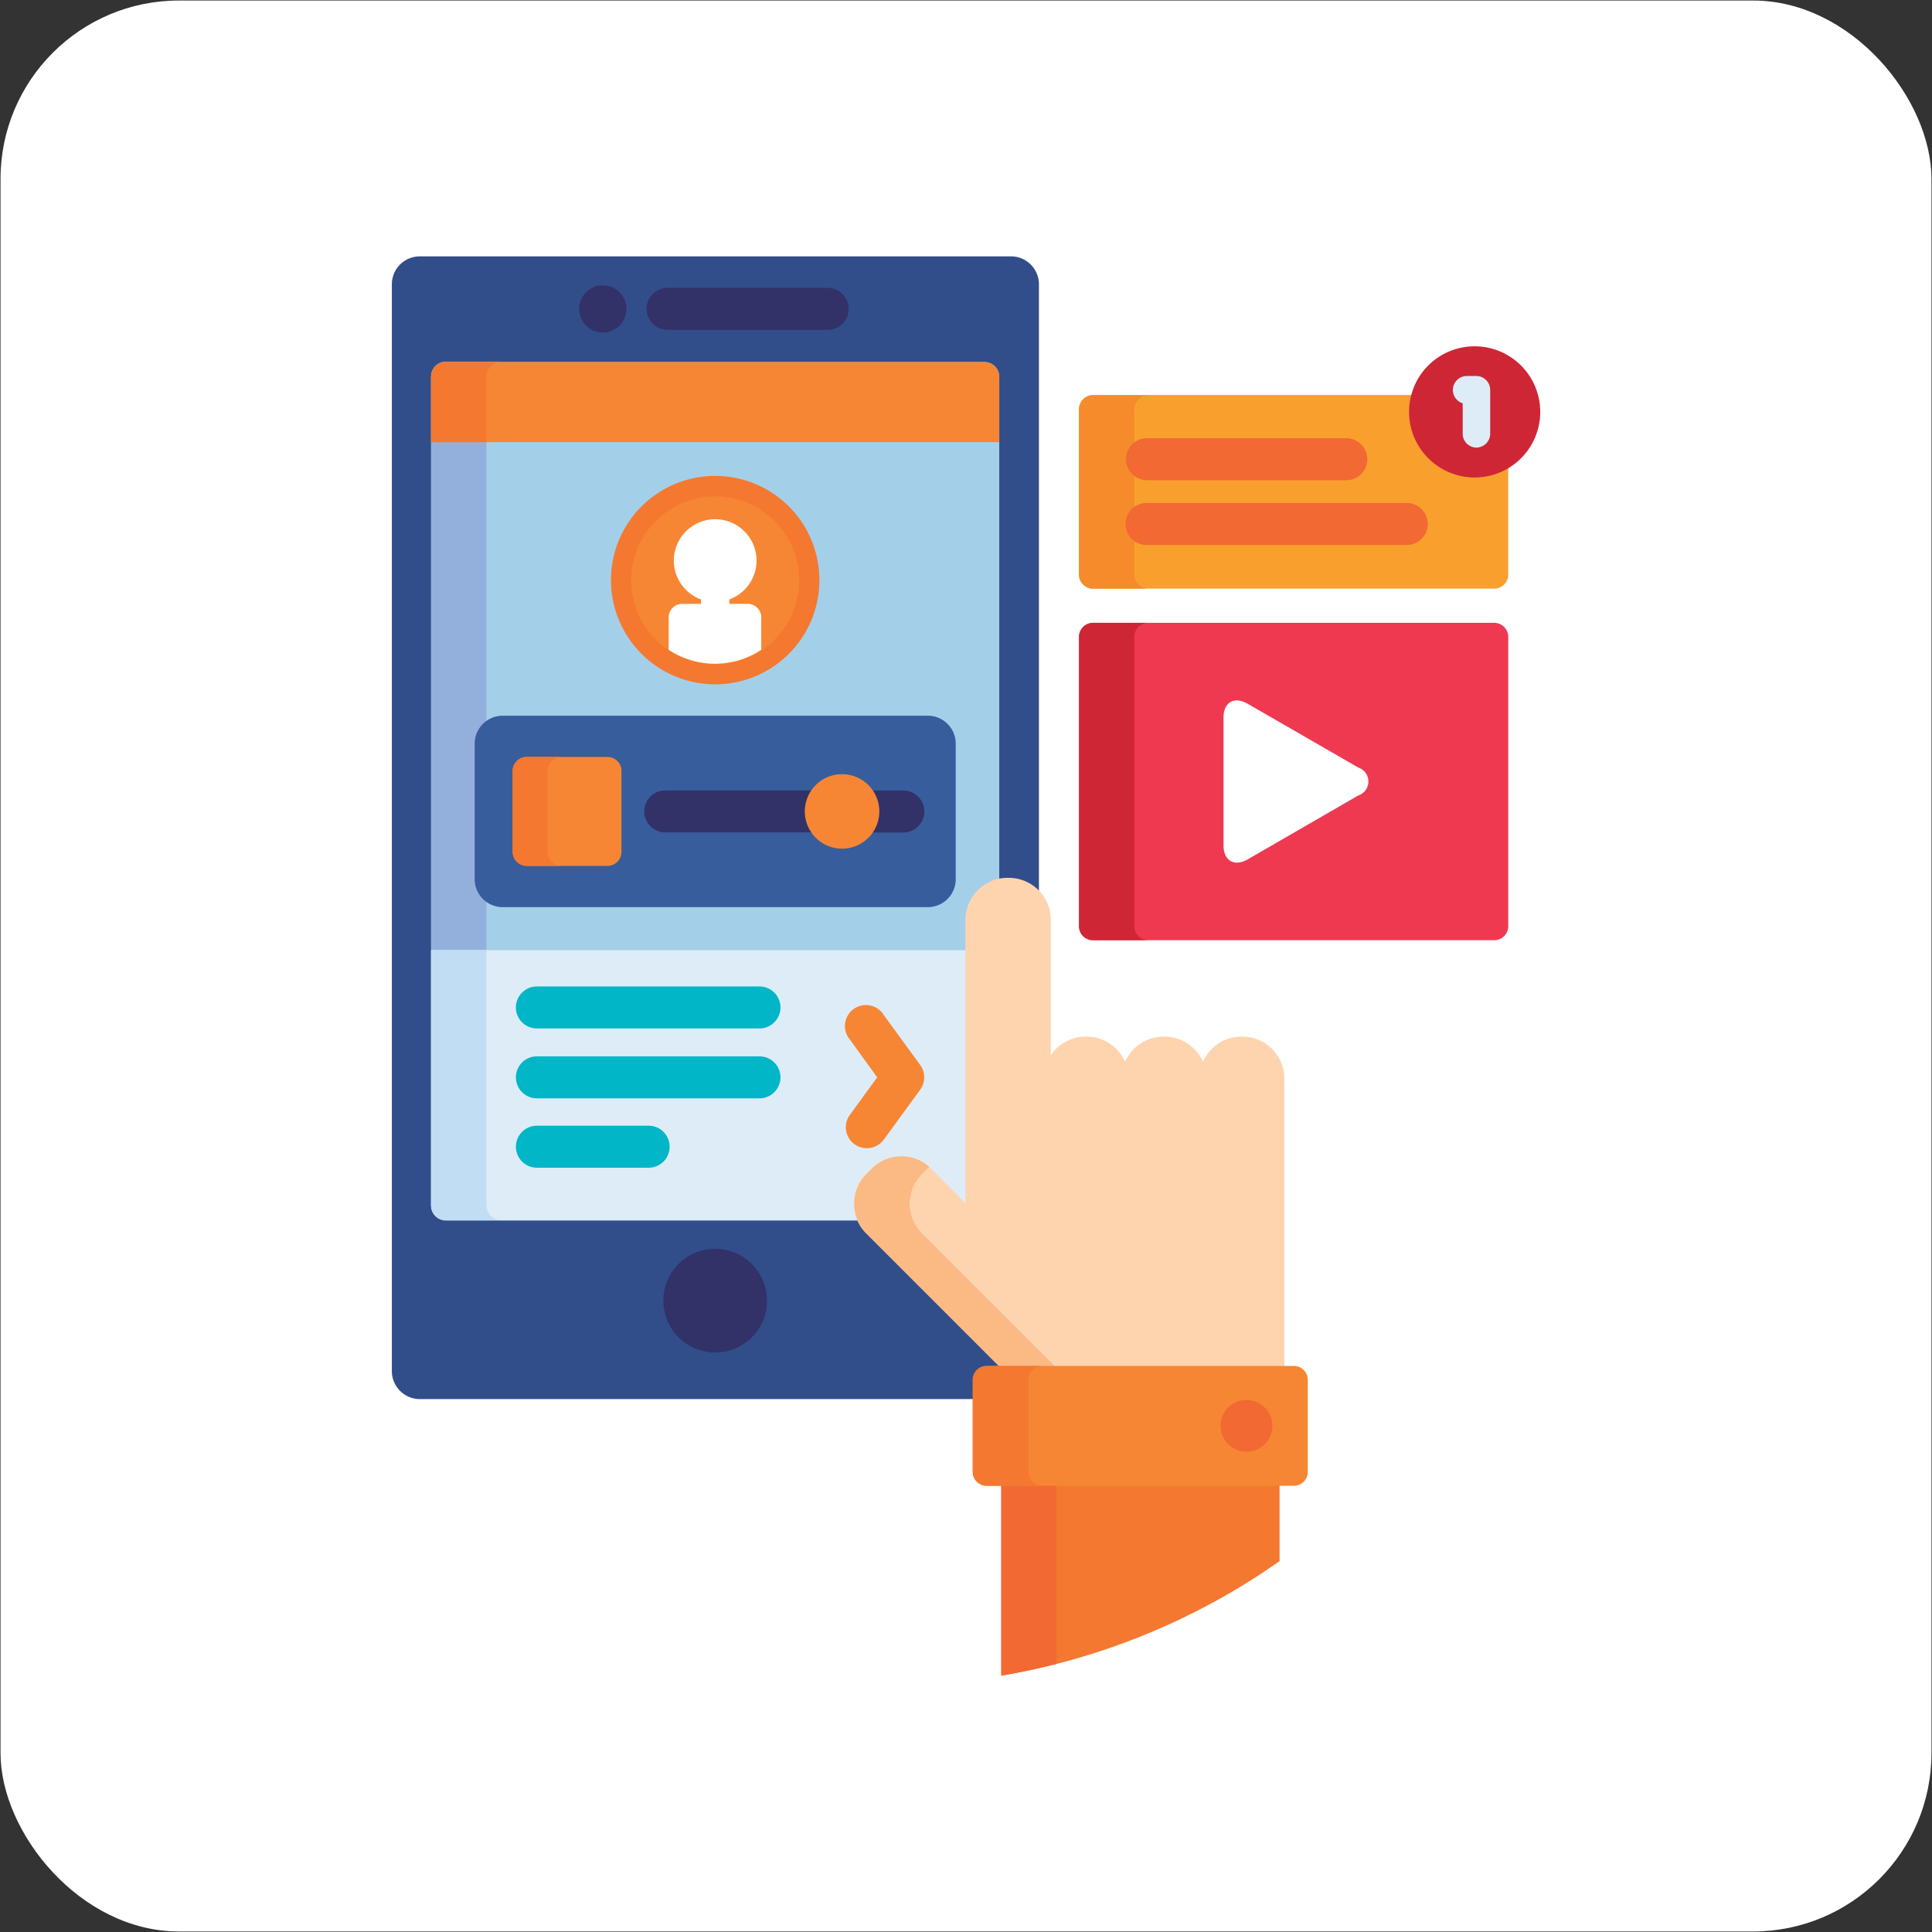 <svg xmlns="http://www.w3.org/2000/svg" id="Layer_1" data-name="Layer 1" viewBox="0 0 184.1 184.1"><rect x="0" y="0" width="184.1" height="184.1" fill="#333333" stroke="none"/><defs><style>.cls-1{fill:#fff;}.cls-2{fill:#314e8a;}.cls-3{fill:#a4cfe9;}.cls-4{fill:#93b0dc;}.cls-5{fill:#323268;}.cls-6{fill:#f68633;}.cls-7{fill:#f47830;}.cls-8{fill:#375d9d;}.cls-9{fill:#deecf8;}.cls-10{fill:#c0ddf4;}.cls-11{fill:#00b6c7;}.cls-12{fill:#f26933;}.cls-13{fill:#fed4af;}.cls-14{fill:#fbb984;}.cls-15{fill:#ef3951;}.cls-16{fill:#f99f2d;}.cls-17{fill:#cf2636;}.cls-18{fill:#f68b2c;}</style></defs><title>Simple Install</title><rect class="cls-1" x="0.05" y="0.05" width="184" height="184" rx="17"></rect><path class="cls-2" d="M93,131.49a1.07,1.07,0,0,1,1.07-1.07h1.16a.26.26,0,0,0,.24-.16.26.26,0,0,0-.06-.29L82.76,117.33a3.72,3.72,0,0,1,0-5.26l.53-.53a3.74,3.74,0,0,1,5.26,0l3.31,3.31a.29.29,0,0,0,.19.08l.1,0a.27.27,0,0,0,.17-.24v-27A3.73,3.73,0,0,1,96,83.93h.11A3.7,3.7,0,0,1,99,85.22V27.09a2.66,2.66,0,0,0-2.66-2.66H40a2.66,2.66,0,0,0-2.66,2.66V130.66A2.67,2.67,0,0,0,40,133.32H93v-1.83Z"></path><path class="cls-3" d="M81.67,114.7a3.69,3.69,0,0,1,1.09-2.63l.53-.53a3.74,3.74,0,0,1,5.26,0l3.31,3.31a.29.29,0,0,0,.19.08l.1,0a.27.27,0,0,0,.17-.24v-27A3.73,3.73,0,0,1,95.22,84V35.9a1.4,1.4,0,0,0-1.4-1.4H42.48a1.4,1.4,0,0,0-1.4,1.4v79a1.41,1.41,0,0,0,1.4,1.41H82a3.83,3.83,0,0,1-.35-1.57Z"></path><path class="cls-4" d="M46.35,114.86v-79a1.41,1.41,0,0,1,1.41-1.4H42.48a1.4,1.4,0,0,0-1.4,1.4v79a1.41,1.41,0,0,0,1.4,1.41h5.28a1.42,1.42,0,0,1-1.41-1.41Z"></path><path class="cls-5" d="M68.15,119a4.94,4.94,0,1,1-4.94,4.94A4.94,4.94,0,0,1,68.15,119Z"></path><path class="cls-5" d="M78.87,31.43H63.61a2,2,0,0,1,0-4H78.87a2,2,0,0,1,0,4Z"></path><path class="cls-5" d="M57.43,27.19a2.25,2.25,0,1,1-2.24,2.25,2.24,2.24,0,0,1,2.24-2.25Z"></path><path class="cls-6" d="M93.82,34.5H42.48a1.4,1.4,0,0,0-1.4,1.4v6.23H95.22V35.9a1.4,1.4,0,0,0-1.4-1.4Z"></path><path class="cls-7" d="M47.76,34.5H42.48a1.4,1.4,0,0,0-1.4,1.4v6.23h5.27V35.9a1.41,1.41,0,0,1,1.41-1.4Z"></path><path class="cls-8" d="M91.07,83.78a2.66,2.66,0,0,1-2.65,2.66H47.89a2.67,2.67,0,0,1-2.66-2.66V70.86a2.67,2.67,0,0,1,2.66-2.66H88.42a2.66,2.66,0,0,1,2.65,2.66V83.78Z"></path><path class="cls-9" d="M81.67,114.7a3.69,3.69,0,0,1,1.09-2.63l.53-.53a3.74,3.74,0,0,1,5.26,0l3.31,3.31a.29.29,0,0,0,.19.08l.1,0a.27.27,0,0,0,.17-.24V90.54H41.08v24.32a1.41,1.41,0,0,0,1.4,1.41H82a3.83,3.83,0,0,1-.35-1.57Z"></path><path class="cls-10" d="M46.35,114.86V90.54H41.08v24.32a1.41,1.41,0,0,0,1.4,1.41h5.28a1.42,1.42,0,0,1-1.41-1.41Z"></path><path class="cls-11" d="M72.37,98H51.16a2,2,0,0,1,0-4H72.37a2,2,0,1,1,0,4Z"></path><path class="cls-11" d="M72.37,104.66H51.16a2,2,0,0,1,0-4H72.37a2,2,0,1,1,0,4Z"></path><path class="cls-11" d="M61.81,111.27H51.16a2,2,0,0,1,0-4H61.81a2,2,0,0,1,0,4Z"></path><path class="cls-6" d="M82.59,109.41a2,2,0,0,1-1.17-.38,2,2,0,0,1-.44-2.79l2.61-3.58L81,99.08a2,2,0,1,1,3.22-2.35l3.47,4.76a2,2,0,0,1,0,2.34l-3.47,4.76a2,2,0,0,1-1.61.82Z"></path><path class="cls-7" d="M95.41,141.32v18.35a64.75,64.75,0,0,0,26.52-10.91v-7.44Z"></path><path class="cls-12" d="M95.41,141.32v18.35q2.69-.45,5.28-1.12V141.32Z"></path><path class="cls-13" d="M122.39,130.42V102.78a4,4,0,0,0-4-4h-.11a4,4,0,0,0-3.65,2.4,4,4,0,0,0-3.66-2.4h-.11a4,4,0,0,0-3.65,2.4,4,4,0,0,0-3.65-2.4h-.11a4,4,0,0,0-3.32,1.78V87.65a4,4,0,0,0-4-4H96a4,4,0,0,0-4,4v27l-3.31-3.31a4,4,0,0,0-5.64,0l-.53.53a4,4,0,0,0,0,5.64l12.9,12.9Z"></path><path class="cls-14" d="M100.75,130.42l-12.9-12.9a4,4,0,0,1,0-5.64l.53-.53a1.37,1.37,0,0,1,.18-.16,4,4,0,0,0-5.46.16l-.53.53a4,4,0,0,0,0,5.64l12.9,12.9Z"></path><path class="cls-6" d="M124.62,140.25a1.33,1.33,0,0,1-1.33,1.33H94.05a1.33,1.33,0,0,1-1.33-1.33v-8.76a1.33,1.33,0,0,1,1.33-1.33h29.24a1.33,1.33,0,0,1,1.33,1.33v8.76Z"></path><path class="cls-7" d="M98,140.25v-8.76a1.34,1.34,0,0,1,1.33-1.33H94a1.33,1.33,0,0,0-1.32,1.33v8.76A1.33,1.33,0,0,0,94,141.58h5.28A1.34,1.34,0,0,1,98,140.25Z"></path><path class="cls-12" d="M118.78,133.4a2.47,2.47,0,1,1-2.47,2.47,2.47,2.47,0,0,1,2.47-2.47Z"></path><path class="cls-15" d="M143.72,88.27a1.33,1.33,0,0,1-1.33,1.32H104.15a1.33,1.33,0,0,1-1.33-1.32V60.68a1.34,1.34,0,0,1,1.33-1.33h38.24a1.34,1.34,0,0,1,1.33,1.33V88.27Z"></path><path class="cls-1" d="M116.59,68.38c0-1.46,1-2.06,2.3-1.32l10.54,6.08a1.4,1.4,0,0,1,0,2.66l-10.54,6.09c-1.27.73-2.3.13-2.3-1.33V68.38Z"></path><path class="cls-16" d="M140.52,45.22a6,6,0,0,1-6-6,5.85,5.85,0,0,1,.22-1.58h-30.6A1.34,1.34,0,0,0,102.82,39V54.76a1.34,1.34,0,0,0,1.33,1.33h38.24a1.34,1.34,0,0,0,1.33-1.33V44.29a6,6,0,0,1-3.2.93Z"></path><path class="cls-17" d="M108.09,88.27V60.68a1.34,1.34,0,0,1,1.33-1.33h-5.27a1.34,1.34,0,0,0-1.33,1.33V88.27a1.33,1.33,0,0,0,1.33,1.32h5.27a1.33,1.33,0,0,1-1.33-1.32Z"></path><path class="cls-18" d="M108.09,54.76V39a1.34,1.34,0,0,1,1.33-1.33h-5.27A1.34,1.34,0,0,0,102.82,39V54.76a1.34,1.34,0,0,0,1.33,1.33h5.27a1.34,1.34,0,0,1-1.33-1.33Z"></path><path class="cls-17" d="M140.52,33a6.25,6.25,0,1,1-6.25,6.25A6.24,6.24,0,0,1,140.52,33Z"></path><path class="cls-9" d="M140.71,42.65a1.32,1.32,0,0,1-1.33-1.33V38.43a1.33,1.33,0,0,1,.38-2.6h1A1.33,1.33,0,0,1,142,37.16v4.16a1.33,1.33,0,0,1-1.33,1.33Z"></path><path class="cls-12" d="M128.29,45.76h-19a2,2,0,0,1,0-4h19a2,2,0,1,1,0,4Z"></path><path class="cls-12" d="M134.05,51.93h-24.8a2,2,0,0,1,0-4h24.8a2,2,0,1,1,0,4Z"></path><path class="cls-7" d="M68.15,45.35a9.93,9.93,0,1,1-9.93,9.93,9.93,9.93,0,0,1,9.93-9.93Z"></path><path class="cls-6" d="M68.15,47.3a8,8,0,1,1-8,8,8,8,0,0,1,8-8Z"></path><path class="cls-1" d="M71.28,57.54H69.5v-.42a3.94,3.94,0,1,0-2.7,0v.42H65a1.29,1.29,0,0,0-1.28,1.29v3.09a8,8,0,0,0,8.82,0V58.83a1.29,1.29,0,0,0-1.28-1.29Z"></path><path class="cls-6" d="M59.22,81.18a1.33,1.33,0,0,1-1.33,1.33H50.18a1.34,1.34,0,0,1-1.33-1.33V73.46a1.34,1.34,0,0,1,1.33-1.33h7.71a1.33,1.33,0,0,1,1.33,1.33v7.72Z"></path><path class="cls-7" d="M52.18,81.18V73.46a1.34,1.34,0,0,1,1.33-1.33H50.18a1.34,1.34,0,0,0-1.33,1.33v7.72a1.34,1.34,0,0,0,1.33,1.33h3.33a1.34,1.34,0,0,1-1.33-1.33Z"></path><path class="cls-5" d="M77,77.32a3.22,3.22,0,0,1,.69-2H63.39a2,2,0,1,0,0,4H77.64a3.22,3.22,0,0,1-.69-2Z"></path><path class="cls-5" d="M86.08,75.33H82.83a3.25,3.25,0,0,1,0,4h3.25a2,2,0,1,0,0-4Z"></path><path class="cls-6" d="M80.23,73.77a3.55,3.55,0,1,1-3.54,3.55,3.55,3.55,0,0,1,3.54-3.55Z"></path></svg>